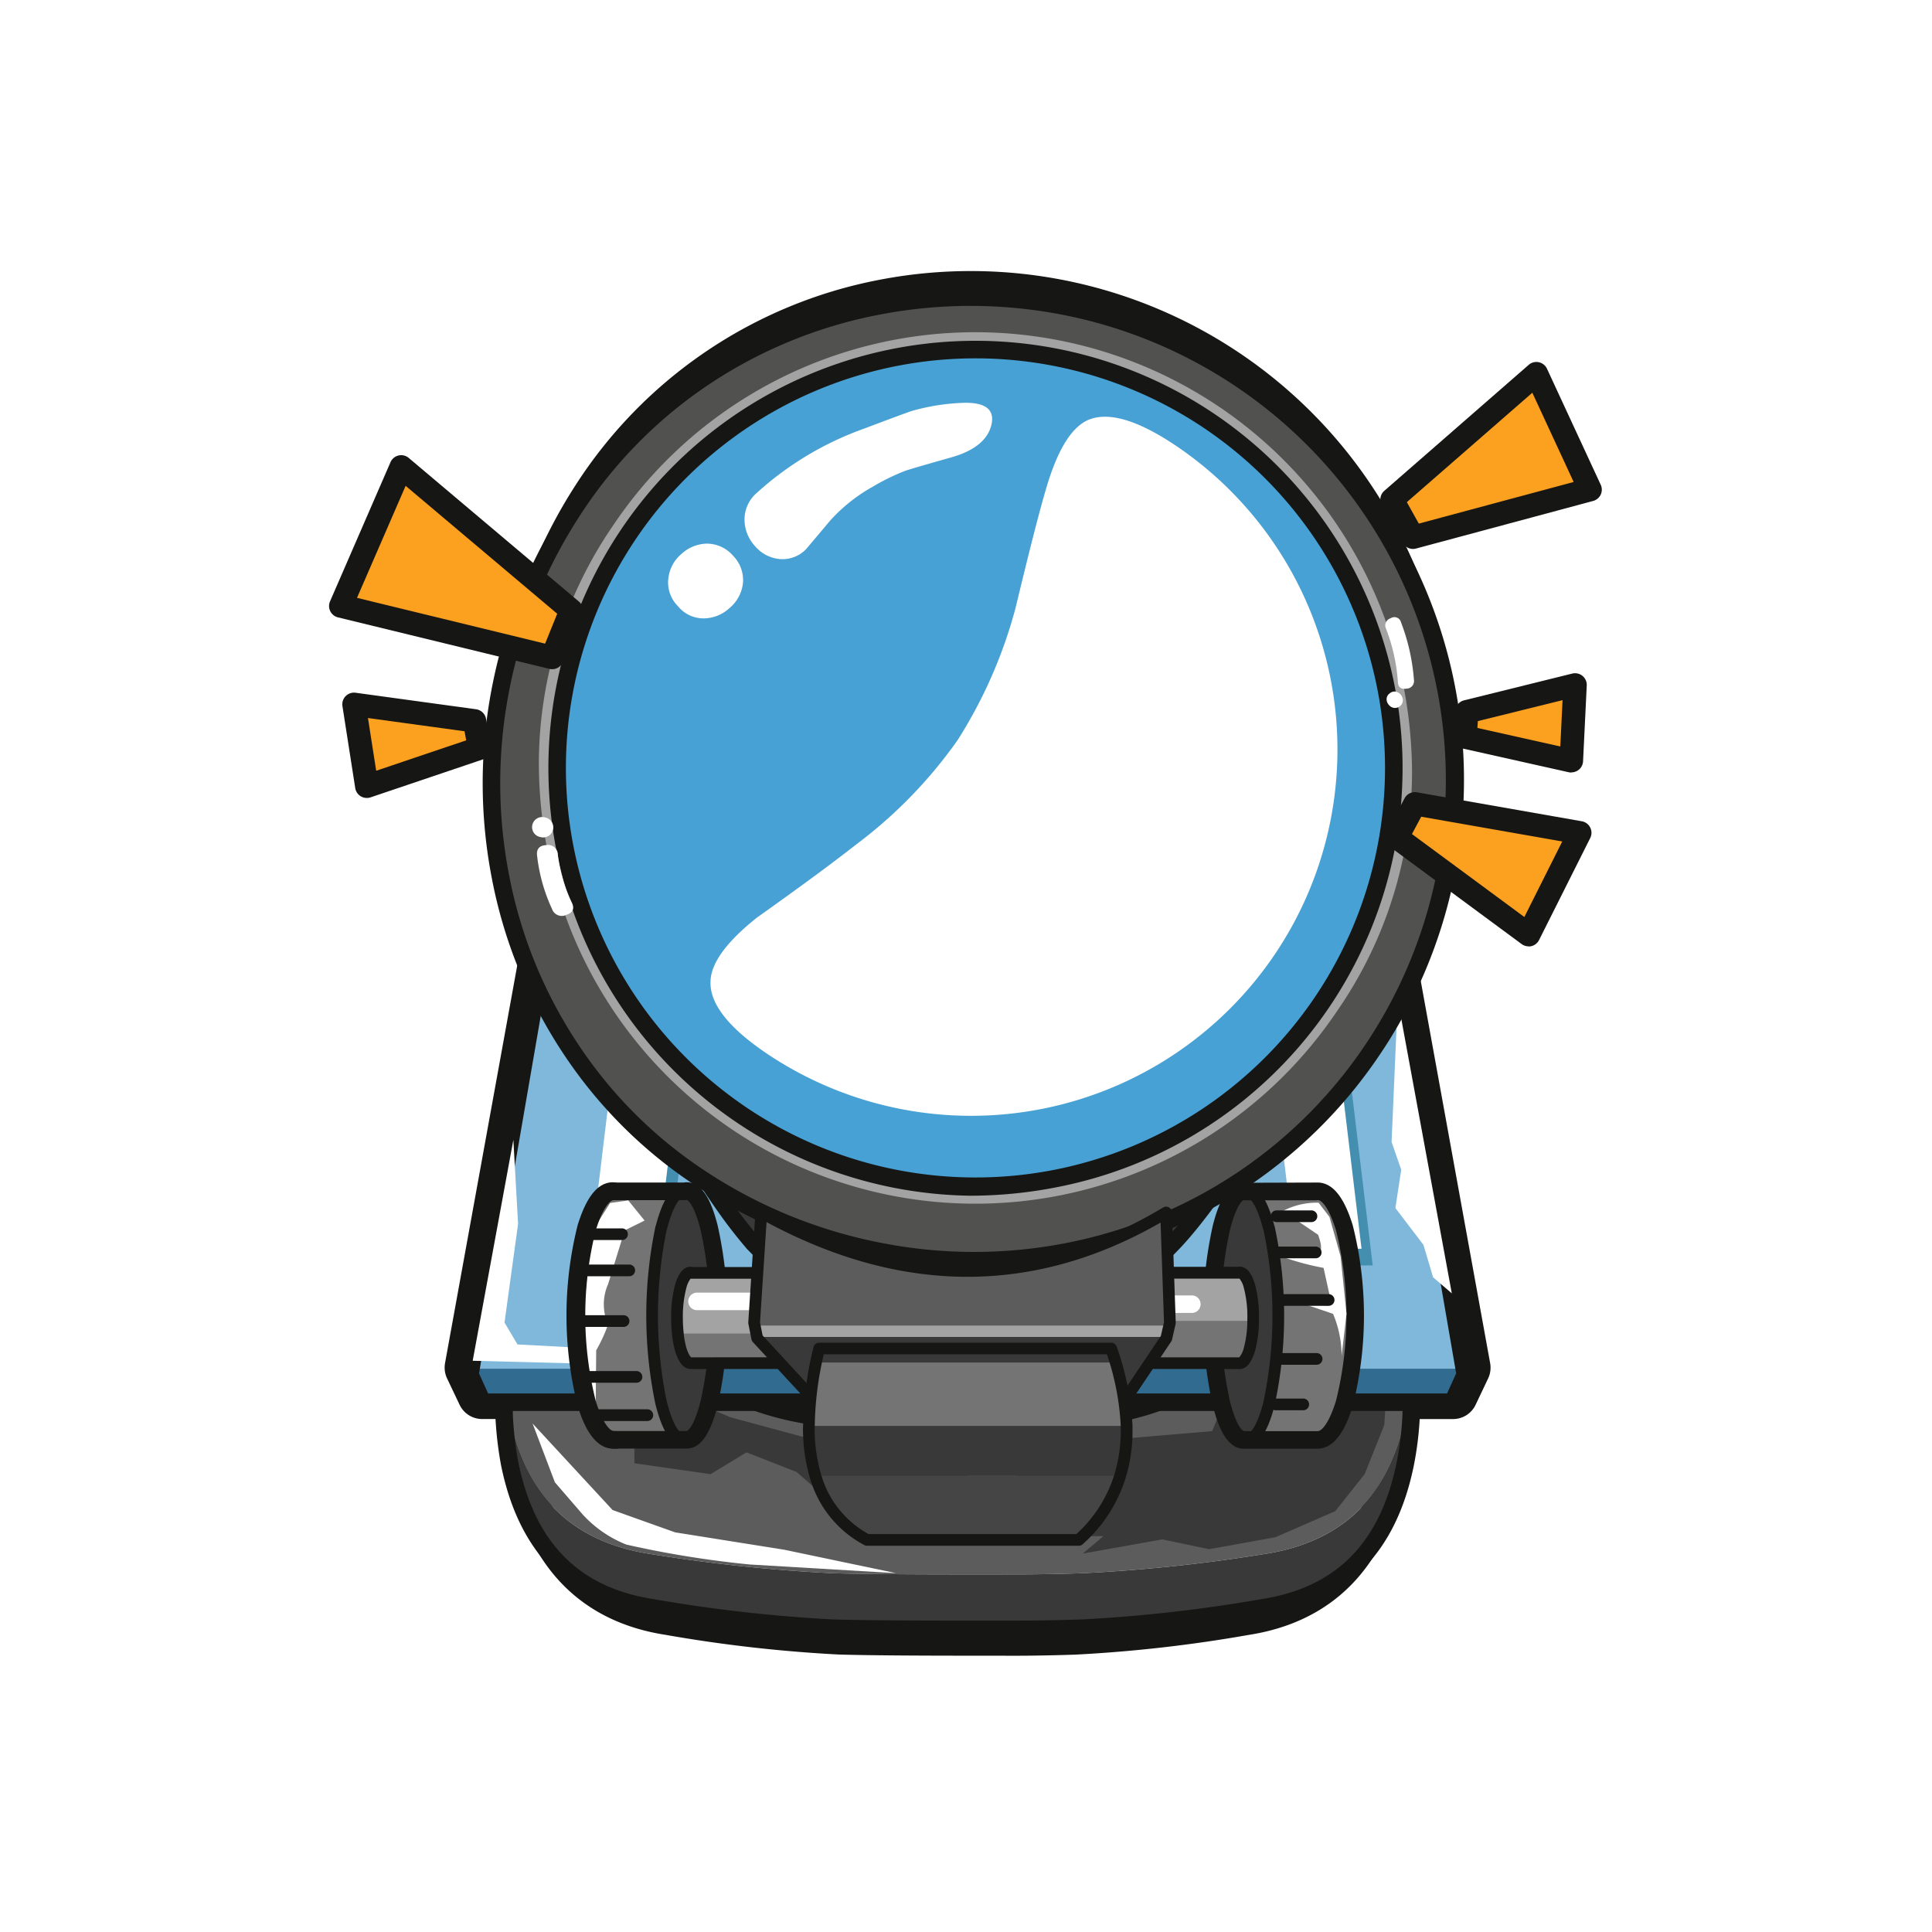 <svg xmlns="http://www.w3.org/2000/svg" width="130" height="130" viewBox="0 0 130 130">
    <defs>
        <filter id="Path_29537" x="12.5" y="10.224" width="105" height="113.551" filterUnits="userSpaceOnUse">
            <feOffset dy="2"/>
            <feGaussianBlur stdDeviation="1.5" result="blur"/>
            <feFlood flood-opacity=".161"/>
            <feComposite operator="in" in2="blur"/>
            <feComposite in="SourceGraphic"/>
        </filter>
        <style>
            .cls-2{fill:#fff}.cls-3{fill:#161615}.cls-4{fill:#5d5c5c}.cls-5{fill:#3a3939}.cls-8{fill:#448eaf}.cls-11{fill:#a3a3a3}.cls-12{fill:#615d60}.cls-13{fill:#757474}.cls-15{fill:#fca01f}
        </style>
    </defs>
    <g id="ar_science_v01_marker_microscope" transform="translate(-209.996 -280.485)">
        <g id="Group_3750" data-name="Group 3750" transform="translate(214.996 303.485)">
            <path id="Rectangle_813" data-name="Rectangle 813" transform="translate(-5 -23)" style="fill:none" d="M0 0h130v130H0z"/>
        </g>
        <g id="Group_4720" data-name="Group 4720" transform="translate(135.338 164.453)">
            <g transform="translate(74.66 116.03)" style="filter:url(#Path_29537)">
                <path id="Path_29537-2" data-name="Path 29537" class="cls-2" d="M153.147 232.514c6.6-.57 13.481-1.933 17.745-7.233 1.148-1.427 9.136-13.649 9.5-15.086.98-3.908-.743-8.729-1.449-12.582l-.75-4.092c-1.22-4.773 5.6-13.027 6.513-14.851 1.97-3.926 2.351-5.388 2.065-9.646-.206-3.068.727-17.832.875-20.223.24-3.9-2.205-8.9-4.245-11.458-1.722-2.163-3.249-2.956-4.65-2.946-4.953.2-13.671 1.318-24.062-2.72a38.475 38.475 0 0 0-19.5-2.623 37.714 37.714 0 0 0-17.031 6.635c-4.3 2.419-14.874 5.445-17.908 5.865a5.73 5.73 0 0 0-2.873 1.353c-2.558 2.109-4.321 7.506-5.277 10.527-1.116 3.53.194 11.8.637 14.192.554 2.991 1.794 5.259 3.742 6.327 3.951 2.207 6.965 8.4 6.289 11.753l-2.525 13.763c-.614 3.35-1.947 7.317-1.111 10.7.607 2.461 5.566 11.648 7.53 14.368 4.393 6.087 12.836 8.209 21.589 8.767z" transform="translate(-74.66 -116.03)"/>
            </g>
            <path id="Path_29538" data-name="Path 29538" class="cls-3" d="M160.112 235.923c-4.342 0-7.4-.027-9.094-.079a95.959 95.959 0 0 1-11.7-1.332c-5.6-.877-9.2-4.539-10.409-10.59a24.906 24.906 0 0 1-.384-3.4v-.524h-1.516a1.678 1.678 0 0 1-1.5-.956l-.843-1.773a1.7 1.7 0 0 1-.138-1.033L129.654 188a1.7 1.7 0 0 1 .318-.724 32.8 32.8 0 0 1-1.5-5.3 33.5 33.5 0 0 1-.035-12.578 34.044 34.044 0 0 1 4.835-12.178 31.282 31.282 0 0 1 20.522-13.885 32.4 32.4 0 0 1 33.316 14.222 32.782 32.782 0 0 1 2.653 30.66l5.087 28.019a1.691 1.691 0 0 1-.138 1.037l-.841 1.77a1.679 1.679 0 0 1-1.506.957h-2.912v.497a22.972 22.972 0 0 1-.4 3.429c-1.206 6.052-4.808 9.715-10.416 10.593a95.454 95.454 0 0 1-11.694 1.332c-1.495.05-2.885.075-4.127.075q-1.425-.003-2.704-.003zm-29.358-15.484a22.54 22.54 0 0 0 .344 3.054c1.032 5.174 3.836 8.056 8.57 8.8a94.115 94.115 0 0 0 11.416 1.306c2 .062 5.958.088 11.727.075 1.22 0 2.586-.025 4.062-.075a93.337 93.337 0 0 0 11.416-1.305c4.741-.742 7.545-3.625 8.579-8.814a20.6 20.6 0 0 0 .361-3.063v-1.545a1.119 1.119 0 0 1 1.113-1.124h3.675l.611-1.289-5.075-27.959a1.135 1.135 0 0 1 .025-.847 30.687 30.687 0 0 0-2.329-28.868 30.092 30.092 0 0 0-31.035-13.243 29.253 29.253 0 0 0-10.688 4.359 28.952 28.952 0 0 0-8.384 8.54 31.783 31.783 0 0 0-4.515 11.373 31.222 31.222 0 0 0 .032 11.728 30.47 30.47 0 0 0 1.723 5.77 1.133 1.133 0 0 1-.1 1.055 1.116 1.116 0 0 1-.5.416l-5.026 27.678.612 1.289h2.279a1.119 1.119 0 0 1 1.113 1.124zm61.907-3.8zm0 0zm-43.354 4.358a1.126 1.126 0 0 1-.177-.014 17.809 17.809 0 0 1-3.933-1.069 1.126 1.126 0 0 1 .423-2.165h3.79a1.108 1.108 0 0 1 .836.382 1.133 1.133 0 0 1 .269.886q-.062.485-.1.945a1.128 1.128 0 0 1-.422.8 1.105 1.105 0 0 1-.686.231zm20.707-.264a1.1 1.1 0 0 1-.627-.2 1.124 1.124 0 0 1-.474-.764c-.033-.227-.07-.456-.114-.689a1.133 1.133 0 0 1 .235-.928 1.109 1.109 0 0 1 .858-.408h2.447a1.126 1.126 0 0 1 .425 2.163 15.778 15.778 0 0 1-2.5.793 1.1 1.1 0 0 1-.25.03z" transform="translate(-19.924 -8.483)"/>
            <path id="Path_29539" data-name="Path 29539" class="cls-4" d="M139.832 302.961a2.048 2.048 0 0 0-.02.216 1.132 1.132 0 0 1 .02-.157v-.059m11.544-21.317a5.509 5.509 0 0 0-.079-.983l-.275 4.6q-.118 2.36-.059 4.5.02-.965.059-1.948l.354-6.175m37.974-.983a5.553 5.553 0 0 0-.078.983l.373 6.175q.019.983.059 1.948.04-2.145-.059-4.5l-.295-4.6m11.111 25.093a20.787 20.787 0 0 0 .374-2.792v-.019a20.531 20.531 0 0 0 0-2.538l-.276-2.379-3.618-18.9q-.748-2.6-4.287-2.616-3.5-.275-3.382 2.616l.078 1.534.295 4.6q.1 2.36.059 4.5l-.078 2.123q-.432 9.97-3.54 11.76a19.236 19.236 0 0 1-8.476 2.085q-1.77.1-10.009.216-1.947-.059-4.562-.216a19.477 19.477 0 0 1-8.5-2.085q-3.107-1.789-3.5-11.76-.06-1.022-.079-2.123-.058-2.145.059-4.5l.275-4.6.079-1.534q.117-2.891-3.382-2.616-3.56.02-4.287 2.616l-3.619 18.9-.255 2.379a16.357 16.357 0 0 0 0 2.538v.078a18.218 18.218 0 0 0 .354 2.733q1.711 7.926 9.577 9.086a111.341 111.341 0 0 0 12.173 1.278q3.245.1 12.448.078 1.946 0 4.326-.078a110.725 110.725 0 0 0 12.173-1.278q7.866-1.16 9.577-9.086" transform="translate(-31.239 -94.226)"/>
            <path id="Path_29540" data-name="Path 29540" class="cls-5" d="M200.506 349.561a21.9 21.9 0 0 0 .393-3.3v-2.223a.946.946 0 0 1-.019-.177v-.061a20.776 20.776 0 0 1-.374 2.792q-1.71 7.926-9.577 9.086a110.338 110.338 0 0 1-12.173 1.278q-2.379.078-4.326.078-9.2.02-12.448-.078a110.948 110.948 0 0 1-12.173-1.278q-7.866-1.161-9.578-9.086a18.23 18.23 0 0 1-.354-2.734 1.132 1.132 0 0 0-.02.157v2.243a23.754 23.754 0 0 0 .373 3.3q1.711 8.5 9.578 9.715a100.618 100.618 0 0 0 12.173 1.377q3.245.1 12.448.079 1.946 0 4.326-.079a100.08 100.08 0 0 0 12.173-1.377q7.866-1.219 9.577-9.715" transform="translate(-31.286 -135.064)"/>
            <path id="Path_29541" data-name="Path 29541" class="cls-3" d="M170.527 319.577c-4.584 0-7.712-.027-9.519-.082a102.026 102.026 0 0 1-12.248-1.384c-5.487-.851-8.873-4.277-10.063-10.182a24.439 24.439 0 0 1-.384-3.393V302.225c0-.058.01-.113.018-.166a17.032 17.032 0 0 1 0-2.6l.257-2.4a.4.4 0 0 1 .007-.048l3.619-18.9q0-.024.012-.048c.56-2 2.185-3.025 4.83-3.045a4.008 4.008 0 0 1 3.185.815 3.03 3.03 0 0 1 .812 2.414l-.076 1.475a6.24 6.24 0 0 1 .077 1.019l-.356 6.208c-.025.64-.045 1.284-.058 1.923.013.712.039 1.419.077 2.077.315 7.983 1.917 10.541 3.206 11.283a19.008 19.008 0 0 0 8.236 2.007c1.737.1 3.266.177 4.547.216 5.528-.081 8.795-.151 9.959-.216a18.759 18.759 0 0 0 8.213-2.006c1.29-.743 2.9-3.3 3.246-11.275l.077-2.1q-.039-.959-.059-1.936l-.372-6.151a6.418 6.418 0 0 1 .075-1.054l-.075-1.469a3.03 3.03 0 0 1 .812-2.42 4.013 4.013 0 0 1 3.185-.815c2.629.02 4.254 1.043 4.829 3.041l.013.052 3.618 18.9c0 .014 0 .029.007.043l.276 2.379a21.391 21.391 0 0 1 0 2.643v.039a.391.391 0 0 0 .008.066.563.563 0 0 1 .011.112v2.222a22.48 22.48 0 0 1-.405 3.419c-1.188 5.906-4.574 9.331-10.064 10.183a101.433 101.433 0 0 1-12.247 1.383c-1.6.052-3.058.079-4.343.079zm-31.035-17.287v2.221a23.244 23.244 0 0 0 .363 3.195c1.1 5.438 4.069 8.463 9.088 9.241a100.887 100.887 0 0 0 12.1 1.37c2.13.064 6.309.09 12.431.078 1.274 0 2.723-.026 4.308-.078a100.385 100.385 0 0 0 12.1-1.369c5.022-.779 8-3.8 9.091-9.25a21.274 21.274 0 0 0 .383-3.213v-2.144a1.465 1.465 0 0 1-.019-.229v-.115a20.2 20.2 0 0 0 0-2.464l-.271-2.324-3.609-18.851c-.427-1.444-1.643-2.152-3.716-2.164h-.042a2.969 2.969 0 0 0-2.3.487 1.894 1.894 0 0 0-.452 1.516l.078 1.525.295 4.6a77 77 0 0 1 .061 4.552v.014L189.3 291c-.3 6.931-1.556 10.936-3.835 12.249a19.885 19.885 0 0 1-8.737 2.162c-1.182.066-4.464.137-10.035.217-1.318-.04-2.859-.113-4.606-.217a20.13 20.13 0 0 1-8.754-2.162c-2.281-1.314-3.522-5.32-3.8-12.248a51.947 51.947 0 0 1-.079-2.134 58.88 58.88 0 0 1 .06-4.546l.354-6.137a1.89 1.89 0 0 0-.452-1.51 2.964 2.964 0 0 0-2.295-.487h-.043c-2.085.012-3.3.719-3.715 2.162l-3.61 18.85-.252 2.355a15.764 15.764 0 0 0 0 2.427v.114a.693.693 0 0 1 0 .07.639.639 0 0 1-.01.063.446.446 0 0 0 .001.062z" transform="translate(-30.327 -93.317)"/>
            <path id="Path_29542" data-name="Path 29542" class="cls-5" d="m198.273 351.116 1.977-2.49 1.318-3.3.22-3.515-10.688 1.25-1.117 2.672-9.063.77-5.273 2.855-1.336-.037-.568-.549q-7.689-1.611-8.5-1.9-.494-.182-2.453-.659l-5.218-1.41-8.806-3.735-4.833.238q.292.439 1.464 2.783l3.223.074 2.49 1.391v2.344l5.126.732 2.417-1.465 3.369 1.318 2.856 2.49 3.515.952 5.6-.7.623.33h3.662l-2.563 1.245h6.957l-1.392 1.172 5.347-.953 3.148.66 4.467-.806z" transform="translate(-33.765 -133.405)"/>
            <path id="Path_29543" data-name="Path 29543" class="cls-2" d="m147.761 357.459-5.383-5.822 1.5 3.955 1.867 2.16a7.912 7.912 0 0 0 2.947 2.032 67.613 67.613 0 0 0 8.294 1.337l9.85.585-7.506-1.574-7.36-1.172z" transform="translate(-31.883 -139.819)"/>
            <path id="Path_29544" data-name="Path 29544" d="m195.863 293.91-5.111-29.628h-56.617l-5.112 29.628z" transform="translate(-22.669 -85.305)" style="fill:#7fb8da"/>
            <path id="Path_29545" data-name="Path 29545" d="m195.024 341.471.839-1.86h-66.84l.839 1.86z" transform="translate(-22.669 -131.479)" style="fill:#326b90"/>
            <path id="Path_29546" data-name="Path 29546" class="cls-3" d="M194.124 295.467H128.9a.554.554 0 0 1-.5-.335l-.84-1.86a.624.624 0 0 1-.046-.361l5.117-29.628a.566.566 0 0 1 .546-.484h56.675a.566.566 0 0 1 .547.484l5.116 29.628a.623.623 0 0 1-.046.361l-.84 1.86a.554.554 0 0 1-.505.335zm-64.877-1.18h64.528l.611-1.352-5-28.956h-55.75l-5 28.956z" transform="translate(-21.746 -84.493)"/>
            <path id="Path_29547" data-name="Path 29547" class="cls-2" d="m295.457 284.525.649 1.868-.393 2.576 1.888 2.478.649 2.182 1.259 1.082-3.638-19.764z" transform="translate(-127.162 -91.651)"/>
            <path id="Path_29548" data-name="Path 29548" class="cls-2" d="m139.478 312.823-1.348.93-3.928-.207-.872-1.473.912-6.638-.317-5.657-2.737 14.866 11.661.3z" transform="translate(-24.724 -107.049)"/>
            <path id="Path_29549" data-name="Path 29549" class="cls-8" d="M159.956 290.5h-4.5l-1.4 11.622h4.5z" transform="translate(-38.955 -101.128)"/>
            <path id="Path_29550" data-name="Path 29550" class="cls-2" d="M157.956 289.5h-4.5l-1.4 11.622h4.5z" transform="translate(-37.707 -100.502)"/>
            <path id="Path_29551" data-name="Path 29551" class="cls-8" d="M282.456 302.621 281.06 291h-4.5l1.4 11.622z" transform="translate(-115.432 -101.44)"/>
            <path id="Path_29552" data-name="Path 29552" class="cls-2" d="M280.456 299.621 279.06 288h-4.5l1.4 11.622z" transform="translate(-114.183 -99.564)"/>
            <path id="Path_29553" data-name="Path 29553" class="cls-2" d="M162.9 217.148a23.024 23.024 0 0 0 8.926 4.018 22.441 22.441 0 0 0 9.316 0 23.045 23.045 0 0 0 8.632-3.8 25.154 25.154 0 0 0 6.869-7.378 27.421 27.421 0 0 0 3.7-9.7 28.714 28.714 0 0 0 0-10.126 27.494 27.494 0 0 0-3.5-9.38 25.218 25.218 0 0 0-6.789-7.466 23.027 23.027 0 0 0-8.926-4.018 22.443 22.443 0 0 0-9.317 0 23.044 23.044 0 0 0-8.631 3.8 25.147 25.147 0 0 0-6.87 7.379 27.4 27.4 0 0 0-3.7 9.7 28.434 28.434 0 0 0 0 10.125 27.528 27.528 0 0 0 3.5 9.381 25.233 25.233 0 0 0 6.789 7.465" transform="translate(-36.701 -24.296)"/>
            <path id="Path_29554" data-name="Path 29554" class="cls-2" d="M171.589 206.992a1.957 1.957 0 0 0 .549 1.644 1.932 1.932 0 0 0 1.558.726 2.256 2.256 0 0 0 1.486-.608 2.226 2.226 0 0 0 .774-1.4 2.022 2.022 0 0 0-.55-1.644 2.045 2.045 0 0 0-1.574-.736 2.25 2.25 0 0 0-1.485.608 2.158 2.158 0 0 0-.759 1.406" transform="translate(-49.866 -47.559)"/>
            <path id="Path_29555" data-name="Path 29555" class="cls-2" d="M189.031 188.427a9.744 9.744 0 0 1 2.478-1.972 12.871 12.871 0 0 1 1.917-.939q.419-.143 2.692-.786 2.059-.586 2.366-1.935.292-1.36-1.779-1.262a12.6 12.6 0 0 0-2.9.474q-.36.116-2.785 1.031a18.744 18.744 0 0 0-6.314 3.784 2.052 2.052 0 0 0-.706 1.594 2.307 2.307 0 0 0 .614 1.51 2.159 2.159 0 0 0 1.406.759 1.918 1.918 0 0 0 1.6-.579q.941-1.114 1.416-1.679" transform="translate(-57.811 -32.971)"/>
            <path id="Path_29556" data-name="Path 29556" class="cls-2" d="M180.385 219.4q-.122 1.972 3.326 4.294a21.487 21.487 0 0 0 23.984-35.659q-3.448-2.322-5.229-1.491-1.429.689-2.387 3.951-.579 1.937-1.8 7.016a27.707 27.707 0 0 1-3.408 7.783 27.192 27.192 0 0 1-5.913 6.094q-2.132 1.673-5.845 4.306-2.658 2.116-2.73 3.707" transform="translate(-56.152 -36.459)"/>
            <path id="Path_29557" data-name="Path 29557" class="cls-2" d="M213.731 305.9q.087-1.077-.958-1.013a16.407 16.407 0 0 1-5.161-.487 1.015 1.015 0 0 0-1.361.754.873.873 0 0 0 .671 1.286 17.833 17.833 0 0 0 5.7.6 1.067 1.067 0 0 0 1.107-1.137" transform="translate(-71.524 -109.51)"/>
            <path id="Path_29558" data-name="Path 29558" class="cls-2" d="M198.507 303.1a1.044 1.044 0 1 0 1.468-.313.94.94 0 0 0-1.468.313" transform="translate(-66.481 -108.389)"/>
            <path id="Path_29559" data-name="Path 29559" class="cls-2" d="M232.291 326.107a.56.56 0 0 0 .275-.323.508.508 0 0 0-.02-.406.66.66 0 0 0-.308-.265.514.514 0 0 0-.406.02l-.657.273a5.049 5.049 0 0 1-.8.157l-.182.013-.01.015-.081-.009-.4.005-.6-.059-.015-.01-.112-.029a.707.707 0 0 0-.531.179.933.933 0 0 0-.364.462.676.676 0 0 0 .035.416.439.439 0 0 0 .309.265 5.785 5.785 0 0 0 3.86-.705" transform="translate(-85.127 -122.417)"/>
            <path id="Path_29560" data-name="Path 29560" class="cls-2" d="M202.16 321.838c-.01-.254-.08-.393-.208-.418a12.58 12.58 0 0 1-2.82-.934.426.426 0 0 0-.416.036.537.537 0 0 0 .078.99q.165.085 1.074.565a15.28 15.28 0 0 0 1.532.666.553.553 0 0 0 .7-.334 2.518 2.518 0 0 0 .064-.57" transform="translate(-66.611 -119.543)"/>
            <path id="Path_29561" data-name="Path 29561" class="cls-5" d="m184.4 290.451 2.017-1.631q2.471-1.732 7.831-10.306l4.887-8.2-51.278-1.414a151.45 151.45 0 0 0 9.375 15.929 33.141 33.141 0 0 0 2.162 2.832l.691.708q9.32 7.572 18.768 4.76a19.069 19.069 0 0 0 5.542-2.675" transform="translate(-34.095 -88.035)"/>
            <path id="Path_29562" data-name="Path 29562" class="cls-3" d="M173.326 291.59c-4.708 0-9.408-1.884-14.03-5.634a.51.51 0 0 1-.047-.043l-.692-.707a33.688 33.688 0 0 1-2.226-2.907c-2.64-3.747-5.726-9.571-9.171-17.306a.612.612 0 0 1 .255-.787.528.528 0 0 1 .728.276c3.413 7.664 6.461 13.419 9.057 17.106a33.036 33.036 0 0 0 2.127 2.785l.648.66c6.043 4.894 12.2 6.457 18.3 4.643a18.631 18.631 0 0 0 5.382-2.591l2-1.619.03-.023c1.58-1.105 4.166-4.516 7.686-10.14l4.887-8.19a.522.522 0 0 1 .755-.176.62.62 0 0 1 .163.816l-4.893 8.2c-3.649 5.829-6.26 9.25-7.988 10.468l-2 1.62-.031.024a19.682 19.682 0 0 1-5.7 2.748 18.286 18.286 0 0 1-5.24.777z" transform="translate(-33.64 -85.138)"/>
            <path id="Path_29563" data-name="Path 29563" d="M202.27 173.429a32.707 32.707 0 0 0-4.667-11.522 32.125 32.125 0 0 0-9.065-9.168 32.544 32.544 0 0 0-24.448-5 31.5 31.5 0 0 0-11.542 4.667 30.976 30.976 0 0 0-9.045 9.148 33.528 33.528 0 0 0-4.893 12.121 33.182 33.182 0 0 0 .041 12.554 31.881 31.881 0 0 0 4.666 11.439 30.658 30.658 0 0 0 8.982 8.92 33.568 33.568 0 0 0 24.407 4.832 32.412 32.412 0 0 0 11.481-4.626 31.5 31.5 0 0 0 9.148-9 32.277 32.277 0 0 0 4.955-11.915 32.949 32.949 0 0 0-.02-12.451" transform="translate(-30.311 -11.165)" style="fill:#515150"/>
            <path id="Path_29564" data-name="Path 29564" class="cls-3" d="M169.628 211.753a34.156 34.156 0 0 1-18.539-5.506 31.25 31.25 0 0 1-9.149-9.082 32.251 32.251 0 0 1-4.756-11.668 33.616 33.616 0 0 1-.035-12.752 34.323 34.323 0 0 1 4.956-12.357 31.7 31.7 0 0 1 9.228-9.305 32.375 32.375 0 0 1 11.756-4.746 33.455 33.455 0 0 1 12.737.025 33.04 33.04 0 0 1 21.114 50.908 32.5 32.5 0 0 1-9.307 9.177 32.834 32.834 0 0 1-11.7 4.707 33.542 33.542 0 0 1-6.305.599zm-.24-64.836a32.323 32.323 0 0 0-6.078.578 31.2 31.2 0 0 0-11.329 4.574 30.52 30.52 0 0 0-8.886 8.961 33.142 33.142 0 0 0-4.787 11.934 32.456 32.456 0 0 0 .034 12.307 31.078 31.078 0 0 0 4.583 11.244 30.076 30.076 0 0 0 8.806 8.742 32.724 32.724 0 0 0 11.783 4.734 32.336 32.336 0 0 0 12.193.005 31.66 31.66 0 0 0 11.283-4.538 31.331 31.331 0 0 0 8.971-8.847 31.92 31.92 0 0 0-20.361-49.092 32.483 32.483 0 0 0-6.212-.602zM142.6 160.709z" transform="translate(-29.419 -10.302)"/>
            <path id="Path_29565" data-name="Path 29565" class="cls-3" d="M177 213.481a28.236 28.236 0 0 1-23.083-43.98 28.194 28.194 0 1 1 28.8 43.41 29.657 29.657 0 0 1-5.717.57zm-22.1-43.322a27.014 27.014 0 1 0 44.828 30.159A27.014 27.014 0 0 0 154.9 170.16z" transform="translate(-37.015 -17.144)"/>
            <path id="Path_29566" data-name="Path 29566" d="M204.984 178.919A28.16 28.16 0 0 0 154 168.6a28.149 28.149 0 0 0 46.711 31.426 27.06 27.06 0 0 0 4.271-21.11" transform="translate(-37.067 -16.608)" style="fill:#48a1d4"/>
            <path id="Path_29567" data-name="Path 29567" class="cls-11" d="M203.755 182.836a28.194 28.194 0 0 1-43.913 23 27.18 27.18 0 0 1-11.913-17.958 29.867 29.867 0 0 1-.569-5.722 28.2 28.2 0 0 1 43.906-23.029 27.178 27.178 0 0 1 11.913 17.958 29.815 29.815 0 0 1 .575 5.748m1.18 0a31.153 31.153 0 0 0-.6-5.976 29.339 29.339 0 0 0-53.116-10.748 28.4 28.4 0 0 0-5.041 16.047 31.194 31.194 0 0 0 .59 5.948 29.328 29.328 0 0 0 53.117 10.75 28.267 28.267 0 0 0 5.048-16.02" transform="translate(-35.262 -14.784)"/>
            <path id="Path_29568" data-name="Path 29568" class="cls-3" d="M176.153 212.19a28.78 28.78 0 0 1-23.527-44.827 28.739 28.739 0 1 1 29.355 44.247 30.241 30.241 0 0 1-5.828.58zm-22.547-44.169a27.558 27.558 0 0 0 45.731 30.766 27.558 27.558 0 0 0-45.731-30.766z" transform="translate(-36.177 -15.701)"/>
            <path id="Path_29569" data-name="Path 29569" class="cls-2" d="M166.053 194.526a2.242 2.242 0 0 0 .631 1.885 2.214 2.214 0 0 0 1.787.833 2.585 2.585 0 0 0 1.7-.7 2.549 2.549 0 0 0 .889-1.6 2.315 2.315 0 0 0-.63-1.885 2.346 2.346 0 0 0-1.806-.844 2.586 2.586 0 0 0-1.7.7 2.483 2.483 0 0 0-.87 1.614" transform="translate(-46.419 -39.603)"/>
            <path id="Path_29570" data-name="Path 29570" class="cls-2" d="M186.064 173.227a11.175 11.175 0 0 1 2.843-2.262 14.769 14.769 0 0 1 2.2-1.077q.482-.164 3.087-.9 2.363-.671 2.715-2.22.336-1.56-2.04-1.447a14.445 14.445 0 0 0-3.331.544q-.412.133-3.195 1.183a21.506 21.506 0 0 0-7.244 4.341 2.356 2.356 0 0 0-.809 1.829 2.642 2.642 0 0 0 .7 1.733 2.48 2.48 0 0 0 1.614.871 2.2 2.2 0 0 0 1.832-.665l1.624-1.926" transform="translate(-55.534 -22.178)"/>
            <path id="Path_29571" data-name="Path 29571" class="cls-2" d="M176.146 208.766q-.14 2.262 3.816 4.925a24.651 24.651 0 0 0 27.516-40.909q-3.955-2.664-6-1.711-1.638.791-2.738 4.533-.664 2.222-2.063 8.048a31.793 31.793 0 0 1-3.91 8.93 31.21 31.21 0 0 1-6.785 6.991q-2.445 1.919-6.706 4.94-3.05 2.428-3.132 4.253" transform="translate(-53.676 -26.746)"/>
            <path id="Path_29572" data-name="Path 29572" class="cls-2" d="M294.5 205.448a.505.505 0 0 0-.314.716 12.323 12.323 0 0 1 .794 3.582c.022.355.216.5.578.441a.514.514 0 0 0 .5-.607 13.624 13.624 0 0 0-.869-3.86.457.457 0 0 0-.693-.272" transform="translate(-126.261 -47.817)"/>
            <path id="Path_29573" data-name="Path 29573" class="cls-2" d="M296.874 219.637a.533.533 0 0 0 .619-.5.612.612 0 0 0-.473-.591.5.5 0 0 0-.422.123.476.476 0 0 0-.2.374.559.559 0 0 0 .14.383.531.531 0 0 0 .334.208" transform="translate(-128.438 -55.975)"/>
            <path id="Path_29574" data-name="Path 29574" class="cls-2" d="M144.462 250.849q.673-.206.383-.821a10.646 10.646 0 0 1-.943-3.234.66.66 0 0 0-.781-.641q-.7.042-.616.714a11.583 11.583 0 0 0 1.005 3.586.693.693 0 0 0 .952.4" transform="translate(-31.707 -73.257)"/>
            <path id="Path_29575" data-name="Path 29575" class="cls-2" d="M142.463 240.993a.679.679 0 1 0-.289 1.325.679.679 0 1 0 .289-1.325" transform="translate(-31.144 -69.96)"/>
            <path id="Path_29576" data-name="Path 29576" class="cls-12" d="m155.907 309.148.2.02a.515.515 0 0 0-.157-.02z" transform="translate(-40.046 -112.432)"/>
            <path id="Path_29577" data-name="Path 29577" class="cls-3" d="M155.194 308.848a.592.592 0 0 1-.149-.019H155a.59.59 0 0 1 0-1.18h.04a1.077 1.077 0 0 1 .34.049.59.59 0 0 1-.183 1.151zm-.183-.029z" transform="translate(-39.124 -111.53)"/>
            <path id="Path_29578" data-name="Path 29578" class="cls-5" d="m163.686 311.617-.02.04a28.927 28.927 0 0 0 0 11.819l.02.059q.609 2.341 1.475 2.4h.059q.885 0 1.515-2.458a27.245 27.245 0 0 0 0-11.819q-.629-2.458-1.515-2.458a.359.359 0 0 0-.117.019q-.827.138-1.416 2.4" transform="translate(-44.553 -113.005)"/>
            <path id="Path_29579" data-name="Path 29579" class="cls-13" d="m155.445 311.656.02-.039q.59-2.261 1.416-2.4H152.2l-.2-.02q-1.022.04-1.77 2.458a24.352 24.352 0 0 0 0 11.82q.767 2.457 1.809 2.458h4.9q-.866-.06-1.475-2.4l-.02-.058a28.933 28.933 0 0 1 0-11.82" transform="translate(-36.131 -113.004)"/>
            <path id="Path_29580" data-name="Path 29580" class="cls-3" d="M156.091 325.613h-4.957c-1.476 0-2.151-2.162-2.372-2.873a24.932 24.932 0 0 1 0-12.164c.586-1.9 1.342-2.84 2.312-2.879a.736.736 0 0 1 .084 0l.167.017h4.575a.918.918 0 0 1 .194-.02c1.2 0 1.766 1.656 2.085 2.9a27.779 27.779 0 0 1 0 12.118c-.322 1.245-.885 2.901-2.088 2.901zm-5-16.733c-.3.046-.756.6-1.2 2.04a23.8 23.8 0 0 0 0 11.476c.468 1.5.949 2.037 1.243 2.037h4.957s.448-.087.942-2.015a26.633 26.633 0 0 0 0-11.521c-.443-1.73-.846-1.982-.928-2.015a.586.586 0 0 1-.133.016h-4.741z" transform="translate(-35.234 -112.11)"/>
            <path id="Path_29581" data-name="Path 29581" class="cls-3" d="M164.554 325.751h-.027c-.783-.054-1.365-.91-1.829-2.693l-.012-.031a29.249 29.249 0 0 1-.009-12.041.4.4 0 0 1 .032-.086c.445-1.683.992-2.524 1.721-2.645a.393.393 0 0 1 .129.776c-.135.022-.612.241-1.1 2.111a.408.408 0 0 1-.03.079 28.606 28.606 0 0 0 .011 11.584l.011.027c.507 1.945.993 2.125 1.13 2.134a.393.393 0 0 1-.027.786z" transform="translate(-43.911 -112.439)"/>
            <path id="Path_29582" data-name="Path 29582" class="cls-13" d="M177.838 333.048h-9.931a6.7 6.7 0 0 0 .216 1.16q.295.9.669.9h9.046z" transform="translate(-47.662 -127.393)"/>
            <path id="Path_29583" data-name="Path 29583" class="cls-12" d="m170.107 322.8.078.02-.059-.02z" transform="translate(-48.895 -120.94)"/>
            <path id="Path_29584" data-name="Path 29584" class="cls-11" d="M168.063 323.7a7.793 7.793 0 0 0-.256 2.144q0 .524.039.983h9.931v-4.012h-8.987l-.079-.02q-.373.019-.649.9" transform="translate(-47.6 -121.062)"/>
            <path id="Path_29585" data-name="Path 29585" class="cls-3" d="M177.17 328.681h-9.046c-.591 0-.878-.671-1.043-1.176a6.659 6.659 0 0 1-.224-1.244 9.828 9.828 0 0 1-.051-1.022 8.224 8.224 0 0 1 .271-2.253c.154-.5.422-1.148.994-1.187a.387.387 0 0 1 .043 0h.009a.389.389 0 0 1 .124.02h8.923a.393.393 0 1 1 0 .787h-8.979a.384.384 0 0 1-.076-.006 1.684 1.684 0 0 0-.284.614 7.457 7.457 0 0 0-.238 2.027 9.035 9.035 0 0 0 .047.941 5.857 5.857 0 0 0 .193 1.086c.177.544.321.626.322.627l9.015-.006a.393.393 0 1 1 0 .787z" transform="translate(-46.987 -120.531)"/>
            <path id="Path_29586" data-name="Path 29586" class="cls-2" d="m153.611 312.556 1.34-.661-1.1-1.357-1.218.174-1.043 1.635-.417 2.365-.348 3.513.313 3.861.522 2.261.035-3.721a10.479 10.479 0 0 0 .8-1.739 3.351 3.351 0 0 1 0-2.714z" transform="translate(-36.92 -113.734)"/>
            <path id="Path_29587" data-name="Path 29587" class="cls-3" d="M153.967 328.447h-3.721a.393.393 0 1 1 0-.787h3.721a.393.393 0 1 1 0 .787zm-.731-2.574h-3.2a.393.393 0 1 1 0-.787h3.2a.393.393 0 1 1 0 .787zm-.87-3.757h-3.043a.393.393 0 1 1 0-.787h3.043a.393.393 0 1 1 0 .787zm.383-3.409h-3.2a.393.393 0 1 1 0-.787h3.2a.393.393 0 1 1 0 .787zm-.487-2.435h-2.348a.393.393 0 0 1 0-.787h2.348a.393.393 0 0 1 0 .787z" transform="translate(-35.75 -116.799)"/>
            <path id="Path_29588" data-name="Path 29588" class="cls-3" d="M151.281 325.646h-.123c-1.476 0-2.15-2.157-2.371-2.866a24.859 24.859 0 0 1 0-12.172c.588-1.9 1.346-2.839 2.319-2.873a.59.59 0 1 1 .041 1.179c-.294.01-.771.551-1.231 2.037a23.737 23.737 0 0 0 0 11.484c.467 1.495.949 2.03 1.243 2.03h.123a.59.59 0 0 1 0 1.18z" transform="translate(-35.172 -112.133)"/>
            <path id="Path_29589" data-name="Path 29589" class="cls-12" d="m281.508 309.218.177-.02h-.039a.427.427 0 0 0-.138.02" transform="translate(-118.332 -112.463)"/>
            <path id="Path_29590" data-name="Path 29590" class="cls-3" d="M280.6 308.9a.59.59 0 0 1-.192-1.148 1.012 1.012 0 0 1 .329-.052.607.607 0 0 1 .609.59.573.573 0 0 1-.57.59v-.007a.582.582 0 0 1-.176.027zm.138-.61v.59a.174.174 0 0 0 .039-.007z" transform="translate(-117.433 -111.56)"/>
            <path id="Path_29591" data-name="Path 29591" class="cls-5" d="M265.951 309.212q-.887 0-1.513 2.452a27.514 27.514 0 0 0 0 11.827q.627 2.452 1.513 2.452H266q.869-.069 1.478-2.4l.018-.052a28.275 28.275 0 0 0 0-11.827l-.018-.035q-.591-2.261-1.408-2.4a.407.407 0 0 0-.122-.017" transform="translate(-107.415 -113.013)"/>
            <path id="Path_29592" data-name="Path 29592" class="cls-13" d="M276.854 317.578a20.808 20.808 0 0 0-.73-5.913q-.749-2.418-1.775-2.453l-.191.017h-4.678q.818.14 1.409 2.4l.017.035a28.236 28.236 0 0 1 0 11.826l-.017.052q-.609 2.331-1.478 2.4h4.9q1.044 0 1.81-2.453a20.917 20.917 0 0 0 .73-5.913" transform="translate(-111.022 -113.013)"/>
            <path id="Path_29593" data-name="Path 29593" class="cls-3" d="M270.006 325.645h-4.958c-1.2 0-1.766-1.651-2.084-2.894a28.1 28.1 0 0 1 0-12.124c.318-1.243.88-2.894 2.084-2.894a1.048 1.048 0 0 1 .191.017l4.748-.015a.515.515 0 0 1 .074 0c.973.034 1.731.972 2.317 2.868a24.845 24.845 0 0 1 0 12.169c-.221.715-.894 2.873-2.372 2.873zm-4.9-1.18h4.9c.295 0 .776-.535 1.246-2.038a23.726 23.726 0 0 0 0-11.482c-.445-1.438-.908-1.989-1.2-2.029l-.144.013h-4.717a.457.457 0 0 1-.1-.007l-.042-.008c-.066.023-.48.237-.932 2.006v.006a26.947 26.947 0 0 0 0 11.524c.491 1.923.937 2.009.941 2.009z" transform="translate(-106.699 -112.132)"/>
            <path id="Path_29594" data-name="Path 29594" class="cls-3" d="M268.811 325.779a.393.393 0 0 1-.031-.785c.138-.011.629-.2 1.128-2.1v-.017l.005-.016.011-.034a27.9 27.9 0 0 0 .006-11.579l-.015-.035c-.005-.012-.01-.031-.014-.046-.489-1.863-.96-2.081-1.092-2.1a.393.393 0 1 1 .132-.776c.723.123 1.267.966 1.713 2.649a.406.406 0 0 1 .028.076 28.621 28.621 0 0 1 0 12.018v.017l-.006.019-.011.035c-.463 1.766-1.043 2.617-1.825 2.68z" transform="translate(-110.255 -112.457)"/>
            <path id="Path_29595" data-name="Path 29595" class="cls-13" d="M254.658 330.8h-9.951v2.95h9.046q.355 0 .649-.9a7.694 7.694 0 0 0 .256-2.045" transform="translate(-95.669 -126.018)"/>
            <path id="Path_29596" data-name="Path 29596" class="cls-11" d="M244.707 325.944h9.951v-.1a7.807 7.807 0 0 0-.256-2.144q-.275-.885-.649-.9l-.078.02h-8.968z" transform="translate(-95.669 -121.035)"/>
            <path id="Path_29597" data-name="Path 29597" class="cls-3" d="M253.146 328.681H244.1a.393.393 0 1 1 0-.787h9.013a1.553 1.553 0 0 0 .308-.633 7.319 7.319 0 0 0 .237-1.925v-.1a7.451 7.451 0 0 0-.241-2.034 1.505 1.505 0 0 0-.289-.605.393.393 0 0 1-.061 0H244.1a.393.393 0 0 1 0-.787l8.95-.008a.392.392 0 0 1 .117-.011c.58.03.851.688 1 1.181a8.221 8.221 0 0 1 .274 2.26v.1a8.125 8.125 0 0 1-.271 2.15c-.17.528-.451 1.199-1.024 1.199z" transform="translate(-95.069 -120.531)"/>
            <path id="Path_29598" data-name="Path 29598" class="cls-2" d="m278.735 315.01.435 1.983-.139.557-1.5-.07 1.843.626a7.252 7.252 0 0 1 .574 2.835l.33-2.835-.4-3.878-.747-2.644-.731-.957a4.931 4.931 0 0 0-2.4.557l2.365 1.6q.573 1.548-.487 1.322-.539 0-1.043.018-1.009.052-.835.157a17.635 17.635 0 0 0 2.73.73" transform="translate(-115.017 -113.668)"/>
            <path id="Path_29599" data-name="Path 29599" class="cls-3" d="M275.935 325.75h-1.861a.393.393 0 1 1 0-.787h1.861a.393.393 0 0 1 0 .787zm.9-3.061h-2.452a.393.393 0 0 1 0-.787h2.452a.393.393 0 1 1 0 .787zm.8-3.965H274.6a.393.393 0 0 1 0-.787h3.043a.393.393 0 0 1 0 .787zm-.87-3.2H274.2a.393.393 0 1 1 0-.787h2.574a.393.393 0 1 1 0 .787zm-.278-2.435h-2.348a.393.393 0 1 1 0-.787h2.348a.393.393 0 1 1 0 .787z" transform="translate(-113.585 -114.825)"/>
            <path id="Path_29600" data-name="Path 29600" class="cls-2" d="M184.629 326.126a.564.564 0 0 0-.413-.177h-13.57a.59.59 0 0 0 0 1.18h13.569a.568.568 0 0 0 .413-.177.572.572 0 0 0 0-.827" transform="translate(-49.087 -122.939)"/>
            <path id="Path_29601" data-name="Path 29601" class="cls-2" d="M236.966 326.448H223.4a.59.59 0 0 0 0 1.18h13.569a.59.59 0 0 0 0-1.18" transform="translate(-82.115 -123.25)"/>
            <path id="Path_29602" data-name="Path 29602" class="cls-11" d="m210.505 332.541.236-1.041h-27.983l.216 1.041.236-.058.039.039-.276.02z" transform="translate(-57.364 -126.395)"/>
            <path id="Path_29603" data-name="Path 29603" class="cls-5" d="m207.908 338.514 2.93-4.366h-27.532l4.031 4.366z" transform="translate(-57.696 -128.155)"/>
            <path id="Path_29604" data-name="Path 29604" class="cls-4" d="m210.742 320.062-.255-7.414q-13.117 7.887-27.237 0l-.492 7.414z" transform="translate(-57.364 -114.835)"/>
            <path id="Path_29605" data-name="Path 29605" class="cls-3" d="M206.983 325.256h-20.57a.394.394 0 0 1-.289-.127l-4.031-4.366a.394.394 0 0 1-.1-.191l-.206-1.042a.382.382 0 0 1-.007-.1l.482-7.414a.393.393 0 0 1 .584-.318c9.238 5.16 18.268 5.161 26.842.007a.393.393 0 0 1 .6.323l.255 7.414a.412.412 0 0 1-.009.1l-.237 1.042a.4.4 0 0 1-.057.132l-2.93 4.366a.393.393 0 0 1-.327.174zm-20.4-.787h20.189l2.772-4.131.209-.921-.23-6.7c-8.494 4.876-17.408 4.865-26.514-.032l-.439 6.747.175.883z" transform="translate(-56.772 -114.421)"/>
            <path id="Path_29606" data-name="Path 29606" d="M196.787 364.874h14.238a9.441 9.441 0 0 0 2.792-4.326h-20.511a6.986 6.986 0 0 0 3.481 4.326" transform="translate(-63.787 -145.225)" style="fill:#464545"/>
            <path id="Path_29607" data-name="Path 29607" class="cls-13" d="M213.583 344.009a18.2 18.2 0 0 0-1.042-5.211h-19.647a22.927 22.927 0 0 0-.688 5.211z" transform="translate(-63.119 -131.086)"/>
            <path id="Path_29608" data-name="Path 29608" class="cls-5" d="M213.568 352.638v-.59h-21.377a4.477 4.477 0 0 0 0 .59 11.021 11.021 0 0 0 .433 2.753h20.511a10.44 10.44 0 0 0 .433-2.753" transform="translate(-63.104 -140.068)"/>
            <path id="Path_29609" data-name="Path 29609" class="cls-3" d="M209.736 351.466H195.5a.391.391 0 0 1-.187-.047 7.4 7.4 0 0 1-3.671-4.56 11.446 11.446 0 0 1-.448-2.85 4.648 4.648 0 0 1 0-.632 23.356 23.356 0 0 1 .7-5.275.393.393 0 0 1 .383-.3h19.646a.394.394 0 0 1 .372.267 18.623 18.623 0 0 1 1.063 5.325v.6a10.877 10.877 0 0 1-.45 2.867 9.867 9.867 0 0 1-2.9 4.5.391.391 0 0 1-.272.105zm-14.137-.787h13.984a9.068 9.068 0 0 0 2.569-4.047 10.073 10.073 0 0 0 .416-2.65v-.582a17.549 17.549 0 0 0-.932-4.818h-19.05a22.194 22.194 0 0 0-.608 4.818 4.2 4.2 0 0 0 0 .563 10.7 10.7 0 0 0 .417 2.667 6.633 6.633 0 0 0 3.205 4.049z" transform="translate(-62.497 -131.423)"/>
            <path id="Path_29610" data-name="Path 29610" class="cls-15" d="m110.8 178.6-4.068 9.362 14.224 3.464 1.284-3.171z" transform="translate(-9.145 -31.176)"/>
            <path id="Path_29611" data-name="Path 29611" class="cls-3" d="M119.743 191a.778.778 0 0 1-.187-.022l-14.224-3.464a.787.787 0 0 1-.535-1.078l4.068-9.362a.786.786 0 0 1 1.229-.288l11.441 9.656a.786.786 0 0 1 .222.9l-1.284 3.171a.786.786 0 0 1-.73.487zm-13.131-4.8 12.657 3.082.815-2.013-10.2-8.606z" transform="translate(-7.932 -29.94)"/>
            <path id="Path_29612" data-name="Path 29612" class="cls-15" d="m109 220.964.861 5.515 7.585-2.562-.335-1.841z" transform="translate(-10.519 -57.551)"/>
            <path id="Path_29613" data-name="Path 29613" class="cls-3" d="M108.644 226.051a.787.787 0 0 1-.777-.665l-.861-5.515a.787.787 0 0 1 .884-.9l8.11 1.112a.787.787 0 0 1 .667.638l.335 1.841a.787.787 0 0 1-.523.887l-7.579 2.561a.788.788 0 0 1-.256.041zm.079-5.379.554 3.548 6.056-2.045-.111-.611z" transform="translate(-9.306 -56.326)"/>
            <path id="Path_29614" data-name="Path 29614" class="cls-15" d="m307.032 160.326 3.615 7.805-11.913 3.2-1.417-2.535z" transform="translate(-128.994 -19.153)"/>
            <path id="Path_29615" data-name="Path 29615" class="cls-3" d="M297.52 170.909a.787.787 0 0 1-.687-.4l-1.417-2.535a.787.787 0 0 1 .17-.977l9.715-8.475a.787.787 0 0 1 1.231.262l3.615 7.806a.786.786 0 0 1-.509 1.09l-11.912 3.2a.78.78 0 0 1-.206.029zm-.419-3.148.806 1.443 10.419-2.8-2.781-6.006z" transform="translate(-127.78 -17.94)"/>
            <path id="Path_29616" data-name="Path 29616" class="cls-15" d="m310.456 240.892-3.443 6.864-8.86-6.541 1.211-2.27z" transform="translate(-129.501 -68.837)"/>
            <path id="Path_29617" data-name="Path 29617" class="cls-3" d="M305.8 247.328a.787.787 0 0 1-.467-.154l-8.86-6.541a.786.786 0 0 1-.227-1l1.211-2.27a.786.786 0 0 1 .83-.4l11.093 1.948a.787.787 0 0 1 .568 1.128l-3.443 6.864a.787.787 0 0 1-.7.434zm-7.847-7.557 7.562 5.583 2.551-5.084-9.49-1.666z" transform="translate(-128.287 -67.618)"/>
            <path id="Path_29618" data-name="Path 29618" class="cls-15" d="m317.21 217.487-.248 5.1-7.152-1.6.126-1.708z" transform="translate(-136.573 -55.375)"/>
            <path id="Path_29619" data-name="Path 29619" class="cls-3" d="M315.748 222.164a.79.79 0 0 1-.171-.019l-7.153-1.6a.786.786 0 0 1-.613-.826l.126-1.708a.786.786 0 0 1 .6-.706l7.275-1.8a.787.787 0 0 1 .975.8l-.248 5.1a.786.786 0 0 1-.786.748zm-6.318-3 5.578 1.245.151-3.115-5.7 1.409z" transform="translate(-135.36 -54.15)"/>
        </g>
    </g>
</svg>
